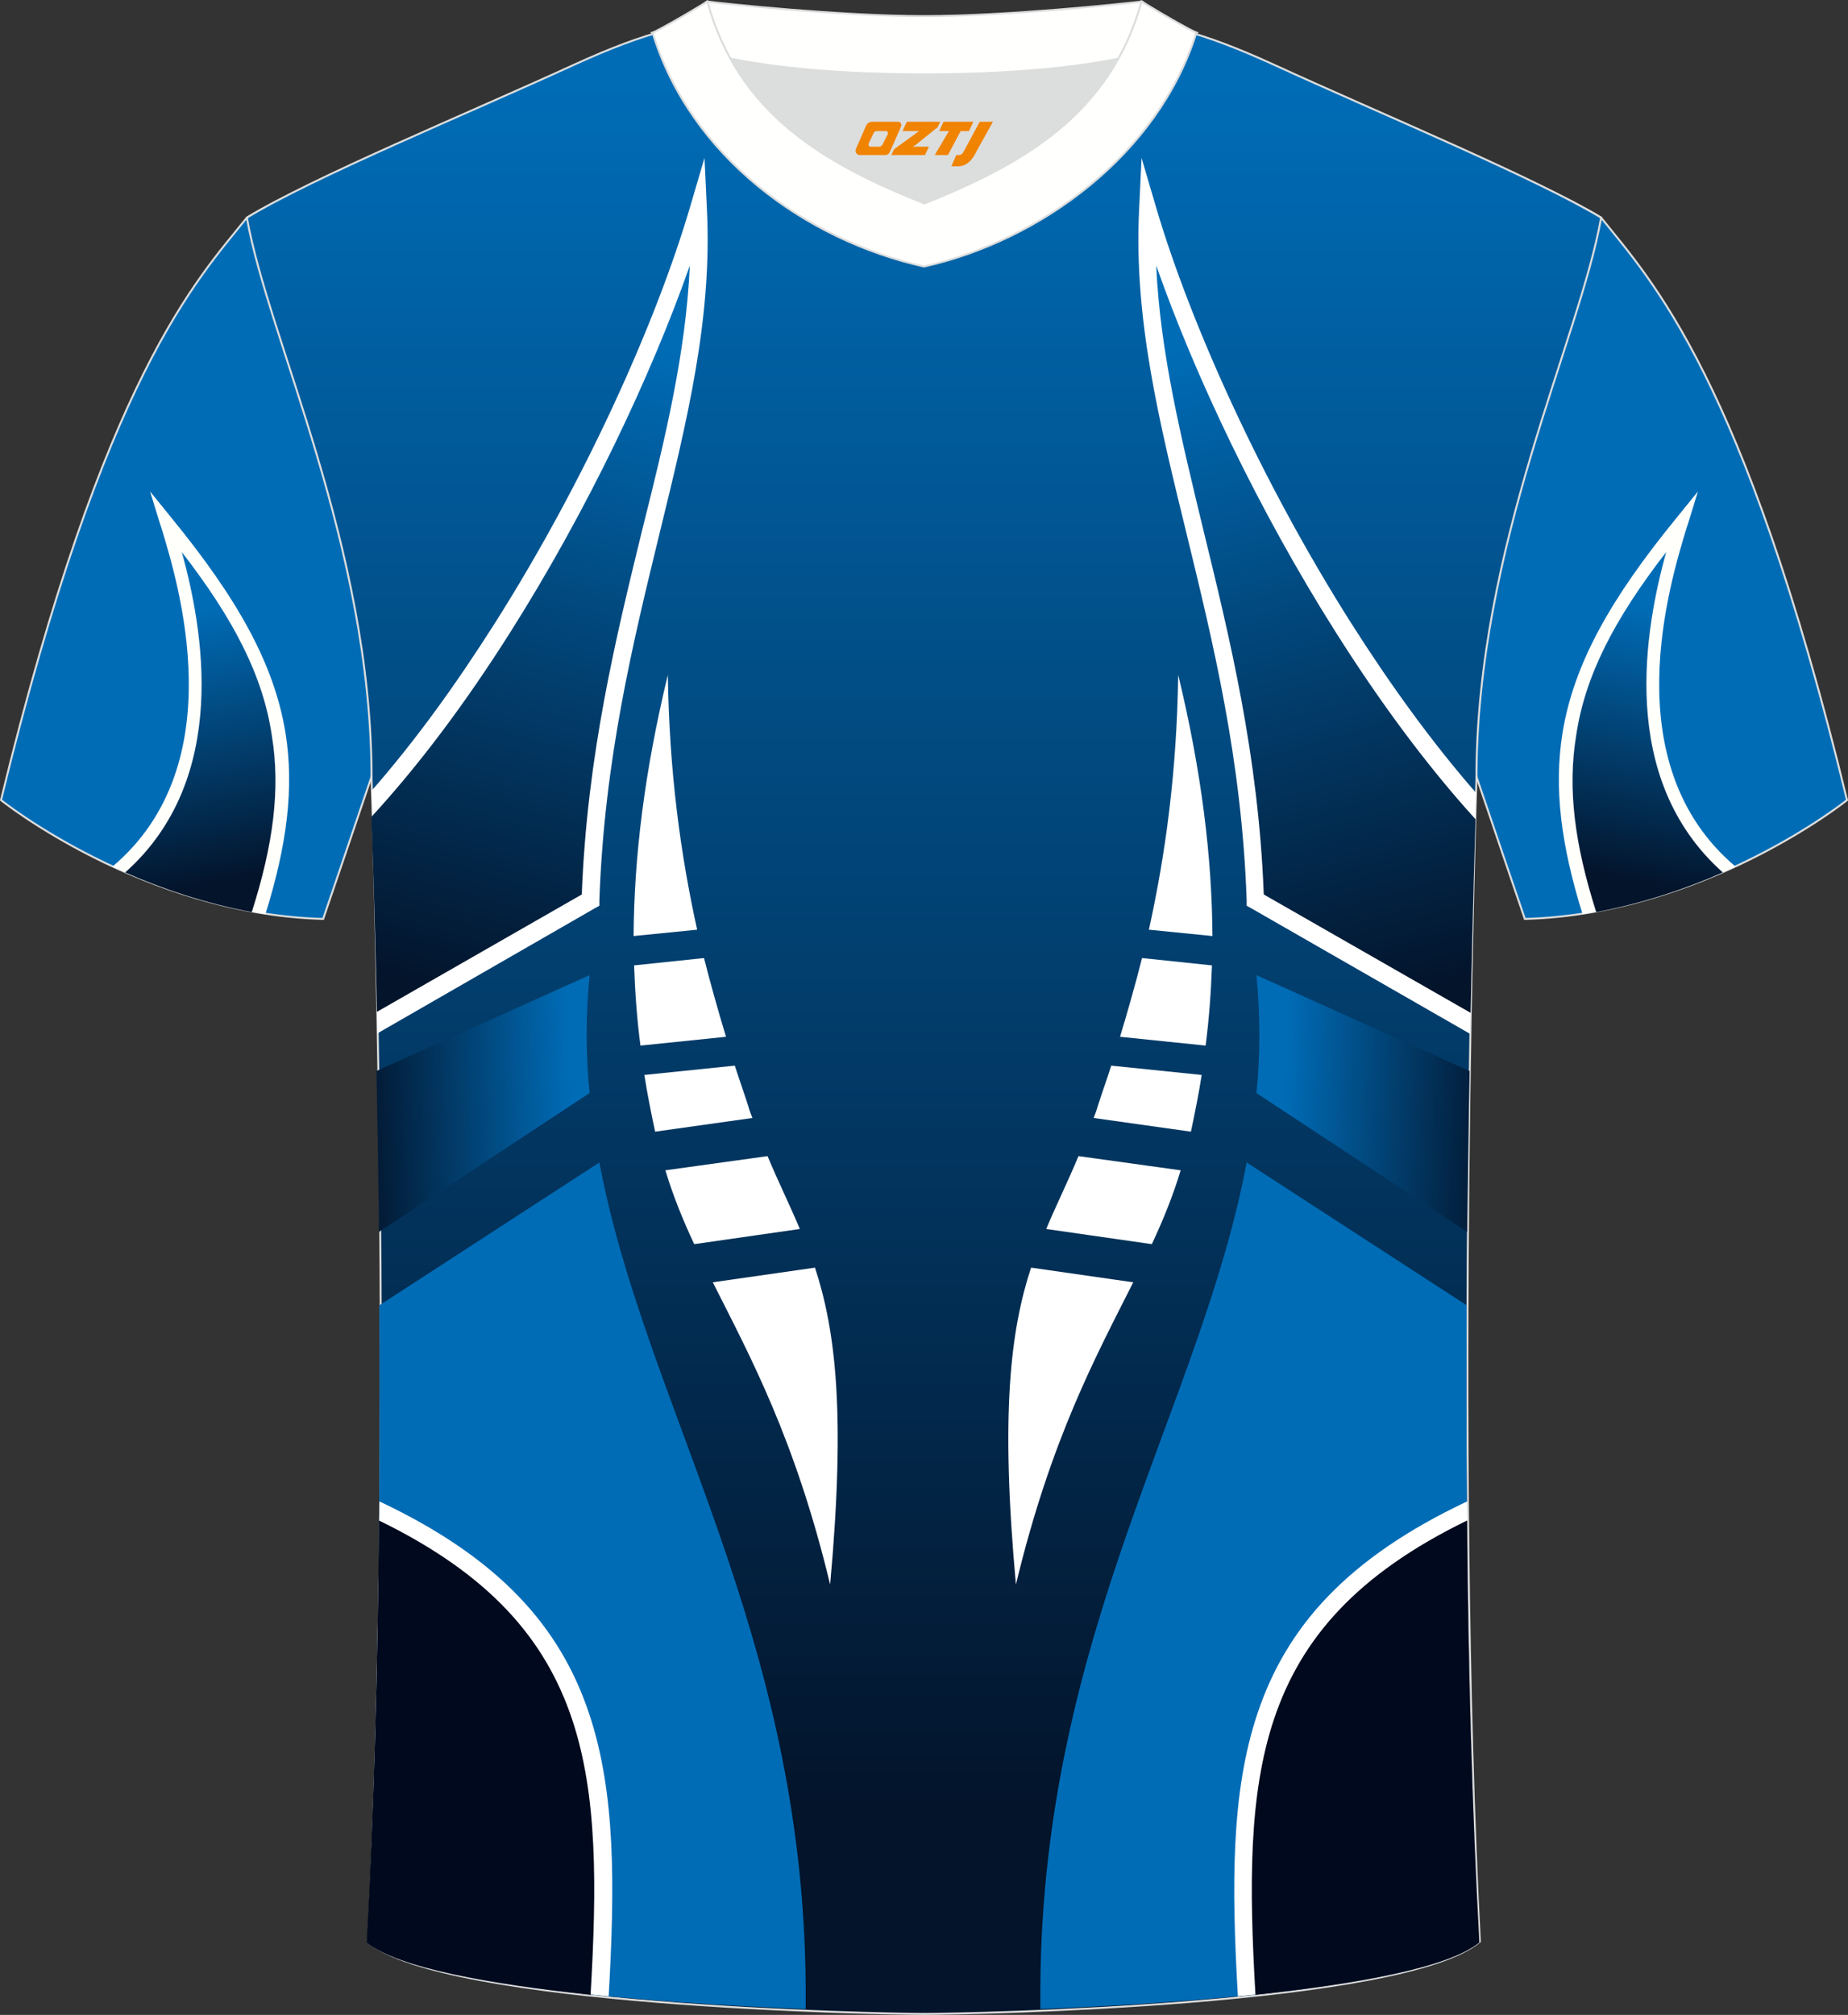 <?xml version="1.0" encoding="utf-8"?>
<!-- Generator: Adobe Illustrator 24.0.1, SVG Export Plug-In . SVG Version: 6.00 Build 0)  -->
<svg xmlns="http://www.w3.org/2000/svg" xmlns:xlink="http://www.w3.org/1999/xlink" version="1.1" id="图层_1" x="0px" y="0px" width="378px" height="412px" viewBox="0 0 378 412" enable-background="new 0 0 378 412" xml:space="preserve">
<rect x="0" y="0" width="378" height="412" fill="#333333" stroke="none"/>
<path fill-rule="evenodd" clip-rule="evenodd" fill="#006CB6" stroke="#DCDDDD" stroke-width="0.4" stroke-miterlimit="22.897" d="  M50.5,44.5C40.3,57.2,21.3,76.8,0.2,163.6c0,0,29,23.3,65.9,24.3c0,0,7.1-20.8,9.8-28.8C98.2,94.1,74,39.7,171.1,3.4  c-1.4-0.3-3.1-0.3-4.9-0.1h0.1c-13.9-0.9-17.8-1.2-23.8,0.7c-9.6,3.4-15.5,5.8-24.9,10.1C95.7,24.1,64.1,36.3,50.5,44.5z"/>
<g>
	<path fill-rule="evenodd" clip-rule="evenodd" fill="#FFFFFB" d="M23,177.2c24.9-21,13.4-58.1,10-69.3l-0.3-0.9l-2-6.5l4.3,5.3   c13.5,16.5,21.1,29.9,23.4,44.1c1.8,11.2,0.3,22.9-4.1,37C42.4,185,31.7,181.2,23,177.2z"/>
	
		<linearGradient id="SVGID_1_" gradientUnits="userSpaceOnUse" x1="33.759" y1="556.543" x2="43.917" y2="611.274" gradientTransform="matrix(0.999 0 0 0.999 -0.254 -430.023)">
		<stop offset="0" style="stop-color:#006CB6"/>
		<stop offset="1" style="stop-color:#03142B"/>
	</linearGradient>
	<path fill-rule="evenodd" clip-rule="evenodd" fill="url(#SVGID_1_)" d="M37.2,112.9c4.2,15.3,10.1,46.2-11.6,65.5   c7.5,3.3,16.3,6.3,25.9,8.1c4.4-13.8,5.9-25.2,4.1-36.1C53.8,138.2,47.8,126.6,37.2,112.9z"/>
</g>
<path fill-rule="evenodd" clip-rule="evenodd" fill="#006CB6" stroke="#DCDDDD" stroke-width="0.4" stroke-miterlimit="22.897" d="  M327.5,44.5c10.2,12.8,29.2,32.3,50.3,119.1c0,0-29,23.3-65.9,24.3c0,0-7.1-20.8-9.8-28.8C279.8,94.1,304,39.6,207,3.4  c1.4-0.3,3.1-0.3,4.9-0.1h-0.1c13.9-0.9,17.8-1.2,23.8,0.7c9.6,3.4,15.5,5.8,24.9,10.1C282.3,24.1,313.9,36.3,327.5,44.5z"/>
<linearGradient id="SVGID_2_" gradientUnits="userSpaceOnUse" x1="189.482" y1="447.703" x2="189.482" y2="799.373" gradientTransform="matrix(0.999 0 0 0.999 -0.254 -430.023)">
	<stop offset="0" style="stop-color:#006CB6"/>
	<stop offset="1" style="stop-color:#03142B"/>
</linearGradient>
<path fill-rule="evenodd" clip-rule="evenodd" fill="url(#SVGID_2_)" stroke="#DCDDDD" stroke-width="0.4" stroke-miterlimit="22.897" d="  M189,411.8c9.7,0,98.2-1.7,113.7-14.8c-5.3-101-0.7-237.8-0.7-237.8c0-47.7,21.2-90,25.5-114.7c-13.6-8.2-45.2-21.3-67-31.3  c-30-13.7-34.1-7.8-71.1-7.8s-41.9-5.9-71.9,7.8c-21.8,10-53.4,23-67,31.3c4.3,24.7,25.5,67,25.5,114.7c0,0,4.7,136.8-0.7,237.9  C90.8,410.1,179.3,411.8,189,411.8z"/>
<g>
	<path fill-rule="evenodd" clip-rule="evenodd" fill="#FFFFFB" d="M355,177.2c-24.9-21-13.4-58.1-10-69.3l0.3-0.9l2-6.5l-4.3,5.3   c-13.5,16.5-21.1,29.9-23.4,44.1c-1.8,11.2-0.3,22.9,4.1,37C335.6,185,346.3,181.2,355,177.2z"/>
	
		<linearGradient id="SVGID_3_" gradientUnits="userSpaceOnUse" x1="-8297.056" y1="556.491" x2="-8286.897" y2="611.222" gradientTransform="matrix(-0.999 0 0 0.999 -7942.554 -430.023)">
		<stop offset="0" style="stop-color:#006CB6"/>
		<stop offset="1" style="stop-color:#03142B"/>
	</linearGradient>
	<path fill-rule="evenodd" clip-rule="evenodd" fill="url(#SVGID_3_)" d="M340.8,112.9c-4.2,15.3-10.1,46.2,11.6,65.5   c-7.5,3.3-16.3,6.3-25.9,8.1c-4.4-13.8-5.9-25.2-4.1-36.1C324.2,138.2,330.2,126.6,340.8,112.9z"/>
</g>
<g>
	<path fill-rule="evenodd" clip-rule="evenodd" fill="#FFFFFF" d="M101.3,127.3c18.3-28.9,32.8-61.1,39.8-84.8l3-10.2l0.5,10.6   c1.1,22.3-4.1,43.3-9.7,66.2c-5.4,22.2-11.3,46.2-12.3,75v1.1l-0.9,0.5l-44.5,25.6c-0.5-26.3-1-43.3-1-43.3c0-2-0.1-4.3-0.2-6.3   C85.1,151.3,93.3,139.9,101.3,127.3z"/>
	<path fill-rule="evenodd" clip-rule="evenodd" fill="#006CB6" d="M122.6,237.7c9.4,50,41.7,95.8,42.2,168.4c0,0.5,0,2.2,0,4.7   c-30.2-1.2-78.6-4.6-89.7-13.6c2.3-41.5,2.7-89.2,2.5-130.3L122.6,237.7z"/>
	
		<linearGradient id="SVGID_4_" gradientUnits="userSpaceOnUse" x1="117.268" y1="655.779" x2="73.664" y2="657.444" gradientTransform="matrix(0.999 0 0 0.999 -0.254 -430.023)">
		<stop offset="0" style="stop-color:#006CB6"/>
		<stop offset="1" style="stop-color:#03142B"/>
	</linearGradient>
	<path fill-rule="evenodd" clip-rule="evenodd" fill="url(#SVGID_4_)" d="M77,219l43.6-19.6c-0.8,8.3-0.8,16.3,0,24.1l-43.1,28.4   C77.4,240.1,77.2,229,77,219z"/>
	<path fill-rule="evenodd" clip-rule="evenodd" fill="#FFFFFF" d="M77.6,307c24.6,11.6,37,25.7,42.9,43.4c5.4,16.1,5.3,35.1,4,57.8   c-22-2.1-42.6-5.5-49.4-11C76.6,368.7,77.3,337.2,77.6,307z"/>
	<path fill-rule="evenodd" clip-rule="evenodd" fill="#FFFFFF" d="M136.6,138c-4.8,19.9-6.9,37.3-7,53.4l13-1.3   C139.2,174.7,136.9,157.9,136.6,138L136.6,138L136.6,138z M129.7,197.4c0.2,5.6,0.6,11.1,1.3,16.4l17.5-1.8   c-1.6-5.3-3.1-10.6-4.5-16.1L129.7,197.4L129.7,197.4L129.7,197.4z M131.8,219.8c0.6,3.9,1.4,7.8,2.2,11.6l19.9-2.8   c-0.3-0.8-0.6-1.5-0.8-2.3c-0.9-2.8-1.9-5.6-2.8-8.4L131.8,219.8L131.8,219.8L131.8,219.8z M136.1,239.3c1.6,5.3,3.6,10.2,5.9,15.1   l21.6-3.1c-2-4.8-4.3-9.4-6.6-14.9L136.1,239.3L136.1,239.3L136.1,239.3z M145.8,262.2c7.6,15.1,16.8,31.9,24,61.8   c3.2-35.1,1.1-52-3.1-64.8L145.8,262.2z"/>
	<path fill-rule="evenodd" clip-rule="evenodd" fill="#00091D" d="M117,351.5c-5.5-16.4-16.9-29.6-39.5-40.6c-0.2,29-1,59-2.5,86.3   c6.4,5.2,25.2,8.5,45.8,10.7C122.1,385.6,122.2,367,117,351.5z"/>
	
		<linearGradient id="SVGID_5_" gradientUnits="userSpaceOnUse" x1="127.646" y1="498.877" x2="90.24" y2="633.081" gradientTransform="matrix(0.999 0 0 0.999 -0.254 -430.023)">
		<stop offset="0" style="stop-color:#006CB6"/>
		<stop offset="1" style="stop-color:#03142B"/>
	</linearGradient>
	<path fill-rule="evenodd" clip-rule="evenodd" fill="url(#SVGID_5_)" d="M141.1,54.3c-7.9,22.5-20.9,50-36.8,75.1   C95.5,143.3,86.1,156,76,167c0,0.2,0,0.8,0,1c0,0,0.6,15,1.1,38.9l41.9-24c1.1-28.6,7-52.6,12.4-74.7   C136.1,89.5,140.3,72.1,141.1,54.3z"/>
	<path fill-rule="evenodd" clip-rule="evenodd" fill="#FFFFFF" d="M276.3,127.3c-18.3-28.9-32.8-61.1-39.8-84.8l-3-10.2L233,42.9   c-1.1,22.3,4.1,43.3,9.7,66.2c5.4,22.2,11.3,46.2,12.3,75v1.1l0.9,0.5l44.8,25.7c0.5-26.3,1.1-43.3,1.1-43.3c0-2,0-4,0.1-6   C292.9,151.8,284.3,139.9,276.3,127.3z"/>
	<path fill-rule="evenodd" clip-rule="evenodd" fill="#006CB6" d="M255,237.7c-9.4,50-41.7,95.8-42.2,168.4c0,0.5,0,2.2,0,4.7   c30.2-1.2,78.6-4.6,89.7-13.6c-2.3-41.5-2.7-89.2-2.5-130.3L255,237.7z"/>
	<path fill-rule="evenodd" clip-rule="evenodd" fill="#FFFFFF" d="M300.1,307c-24.6,11.6-37,25.7-42.9,43.4   c-5.4,16.1-5.3,35.1-4,57.8c22-2.1,42.6-5.5,49.4-11C301,368.7,300.3,337.2,300.1,307z"/>
	<path fill-rule="evenodd" clip-rule="evenodd" fill="#FFFFFF" d="M241,138c4.8,19.9,6.9,37.3,7,53.4l-13-1.3   C238.4,174.7,240.7,157.9,241,138L241,138L241,138z M247.9,197.4c-0.2,5.6-0.6,11.1-1.3,16.4l-17.5-1.8c1.6-5.3,3.1-10.6,4.5-16.1   L247.9,197.4L247.9,197.4L247.9,197.4z M245.8,219.8c-0.6,3.9-1.4,7.8-2.2,11.6l-19.9-2.8c0.3-0.8,0.6-1.5,0.8-2.3   c0.9-2.8,1.9-5.6,2.8-8.4L245.8,219.8L245.8,219.8L245.8,219.8z M241.5,239.3c-1.6,5.3-3.6,10.2-5.9,15.1l-21.6-3.1   c2-4.8,4.3-9.4,6.6-14.9L241.5,239.3L241.5,239.3L241.5,239.3z M231.8,262.2c-7.6,15.1-16.8,31.9-24,61.8   c-3.2-35.1-1.1-52,3.1-64.8L231.8,262.2z"/>
	<path fill-rule="evenodd" clip-rule="evenodd" fill="#00091D" d="M260.6,351.5c5.5-16.4,16.9-29.6,39.5-40.6c0.2,29,1,59,2.5,86.3   c-6.4,5.2-25.2,8.5-45.8,10.7C255.5,385.6,255.4,367,260.6,351.5z"/>
	
		<linearGradient id="SVGID_6_" gradientUnits="userSpaceOnUse" x1="-8209.621" y1="655.791" x2="-8253.225" y2="657.457" gradientTransform="matrix(-0.999 0 0 0.999 -7938.729 -430.023)">
		<stop offset="0" style="stop-color:#006CB6"/>
		<stop offset="1" style="stop-color:#03142B"/>
	</linearGradient>
	<path fill-rule="evenodd" clip-rule="evenodd" fill="url(#SVGID_6_)" d="M300.6,219L257,199.4c0.8,8.3,0.8,16.3,0,24.1l43.1,28.4   C300.3,240.1,300.4,229,300.6,219z"/>
	
		<linearGradient id="SVGID_7_" gradientUnits="userSpaceOnUse" x1="-8198.94" y1="498.991" x2="-8236.409" y2="633.416" gradientTransform="matrix(-0.999 0 0 0.999 -7938.729 -430.023)">
		<stop offset="0" style="stop-color:#006CB6"/>
		<stop offset="1" style="stop-color:#03142B"/>
	</linearGradient>
	<path fill-rule="evenodd" clip-rule="evenodd" fill="url(#SVGID_7_)" d="M236.5,54.3c7.9,22.5,20.9,50,36.8,75.1   c8.8,13.9,18.4,27,28.5,38.1c0,0.2,0,0.4,0,0.6c0,0-0.5,15.2-1,39l-42.3-24.2c-1.1-28.6-7-52.6-12.4-74.7   C241.6,89.5,237.3,72.1,236.5,54.3z"/>
</g>
<g>
	<path fill-rule="evenodd" clip-rule="evenodd" fill="#DCDDDD" d="M149.3,12c8.4,15.2,23.3,23.1,39.7,29.6   c16.5-6.5,31.3-14.4,39.7-29.6c-8.6,1.7-21.3,3.2-39.7,3.2C170.6,15.2,157.9,13.7,149.3,12z"/>
	
		<path fill-rule="evenodd" clip-rule="evenodd" fill="#FFFFFD" stroke="#DCDDDD" stroke-width="0.4" stroke-miterlimit="22.897" d="   M189,3.3c-17.2,0-41.6-2.6-44.4-3c0,0-5.5,4.6-11.2,6.4c0,0,11.7,8.5,55.7,8.5s55.7-8.5,55.7-8.5c-5.7-1.8-11.2-6.4-11.2-6.4   C230.5,0.7,206.2,3.3,189,3.3z"/>
	
		<path fill-rule="evenodd" clip-rule="evenodd" fill="#FFFFFD" stroke="#DCDDDD" stroke-width="0.4" stroke-miterlimit="22.897" d="   M189,54.5c23.8-5.3,47.9-22.9,55.7-47.8c-4.4-2.2-11.2-6.4-11.2-6.4c-6.4,23.1-24.2,33.2-44.4,41.3c-20.2-8-38.1-18.2-44.4-41.3   c0,0-6.8,4.2-11.2,6.4C141.2,32,164.8,49.1,189,54.5z"/>
	
</g>
<g>
	<path fill="#F08300" d="M200.4,24.9l-3.4,6.3c-0.2,0.3-0.5,0.5-0.8,0.5h-0.6l-1,2.3h1.2c2,0.1,3.2-1.5,3.9-3L203.1,24.9h-2.5L200.4,24.9z"/>
	<polygon fill="#F08300" points="193.2,24.9 ,199.1,24.9 ,198.2,26.8 ,196.5,26.8 ,193.9,31.7 ,191.2,31.7 ,194.1,26.8 ,192.1,26.8 ,193,24.9"/>
	<polygon fill="#F08300" points="187.2,30 ,186.7,30 ,187.2,29.7 ,191.8,26 ,192.3,24.9 ,185.5,24.9 ,185.2,25.5 ,184.6,26.8 ,187.4,26.8 ,188,26.8 ,182.9,30.5    ,182.3,31.7 ,188.9,31.7 ,189.2,31.7 ,190,30"/>
	<path fill="#F08300" d="M183.7,24.9H178.4C177.9,24.9,177.4,25.2,177.2,25.6L175.1,30.4C174.8,31,175.2,31.7,175.9,31.7h5.2c0.4,0,0.7-0.2,0.9-0.6L184.3,25.9C184.5,25.4,184.2,24.9,183.7,24.9z M181.6,27.4L180.5,29.6C180.3,29.9,180,30,179.9,30l-1.8,0C177.9,30,177.5,29.9,177.7,29.3l1-2.1c0.1-0.3,0.4-0.4,0.7-0.4h1.9   C181.5,26.8,181.7,27.1,181.6,27.4z"/>
</g>
</svg>